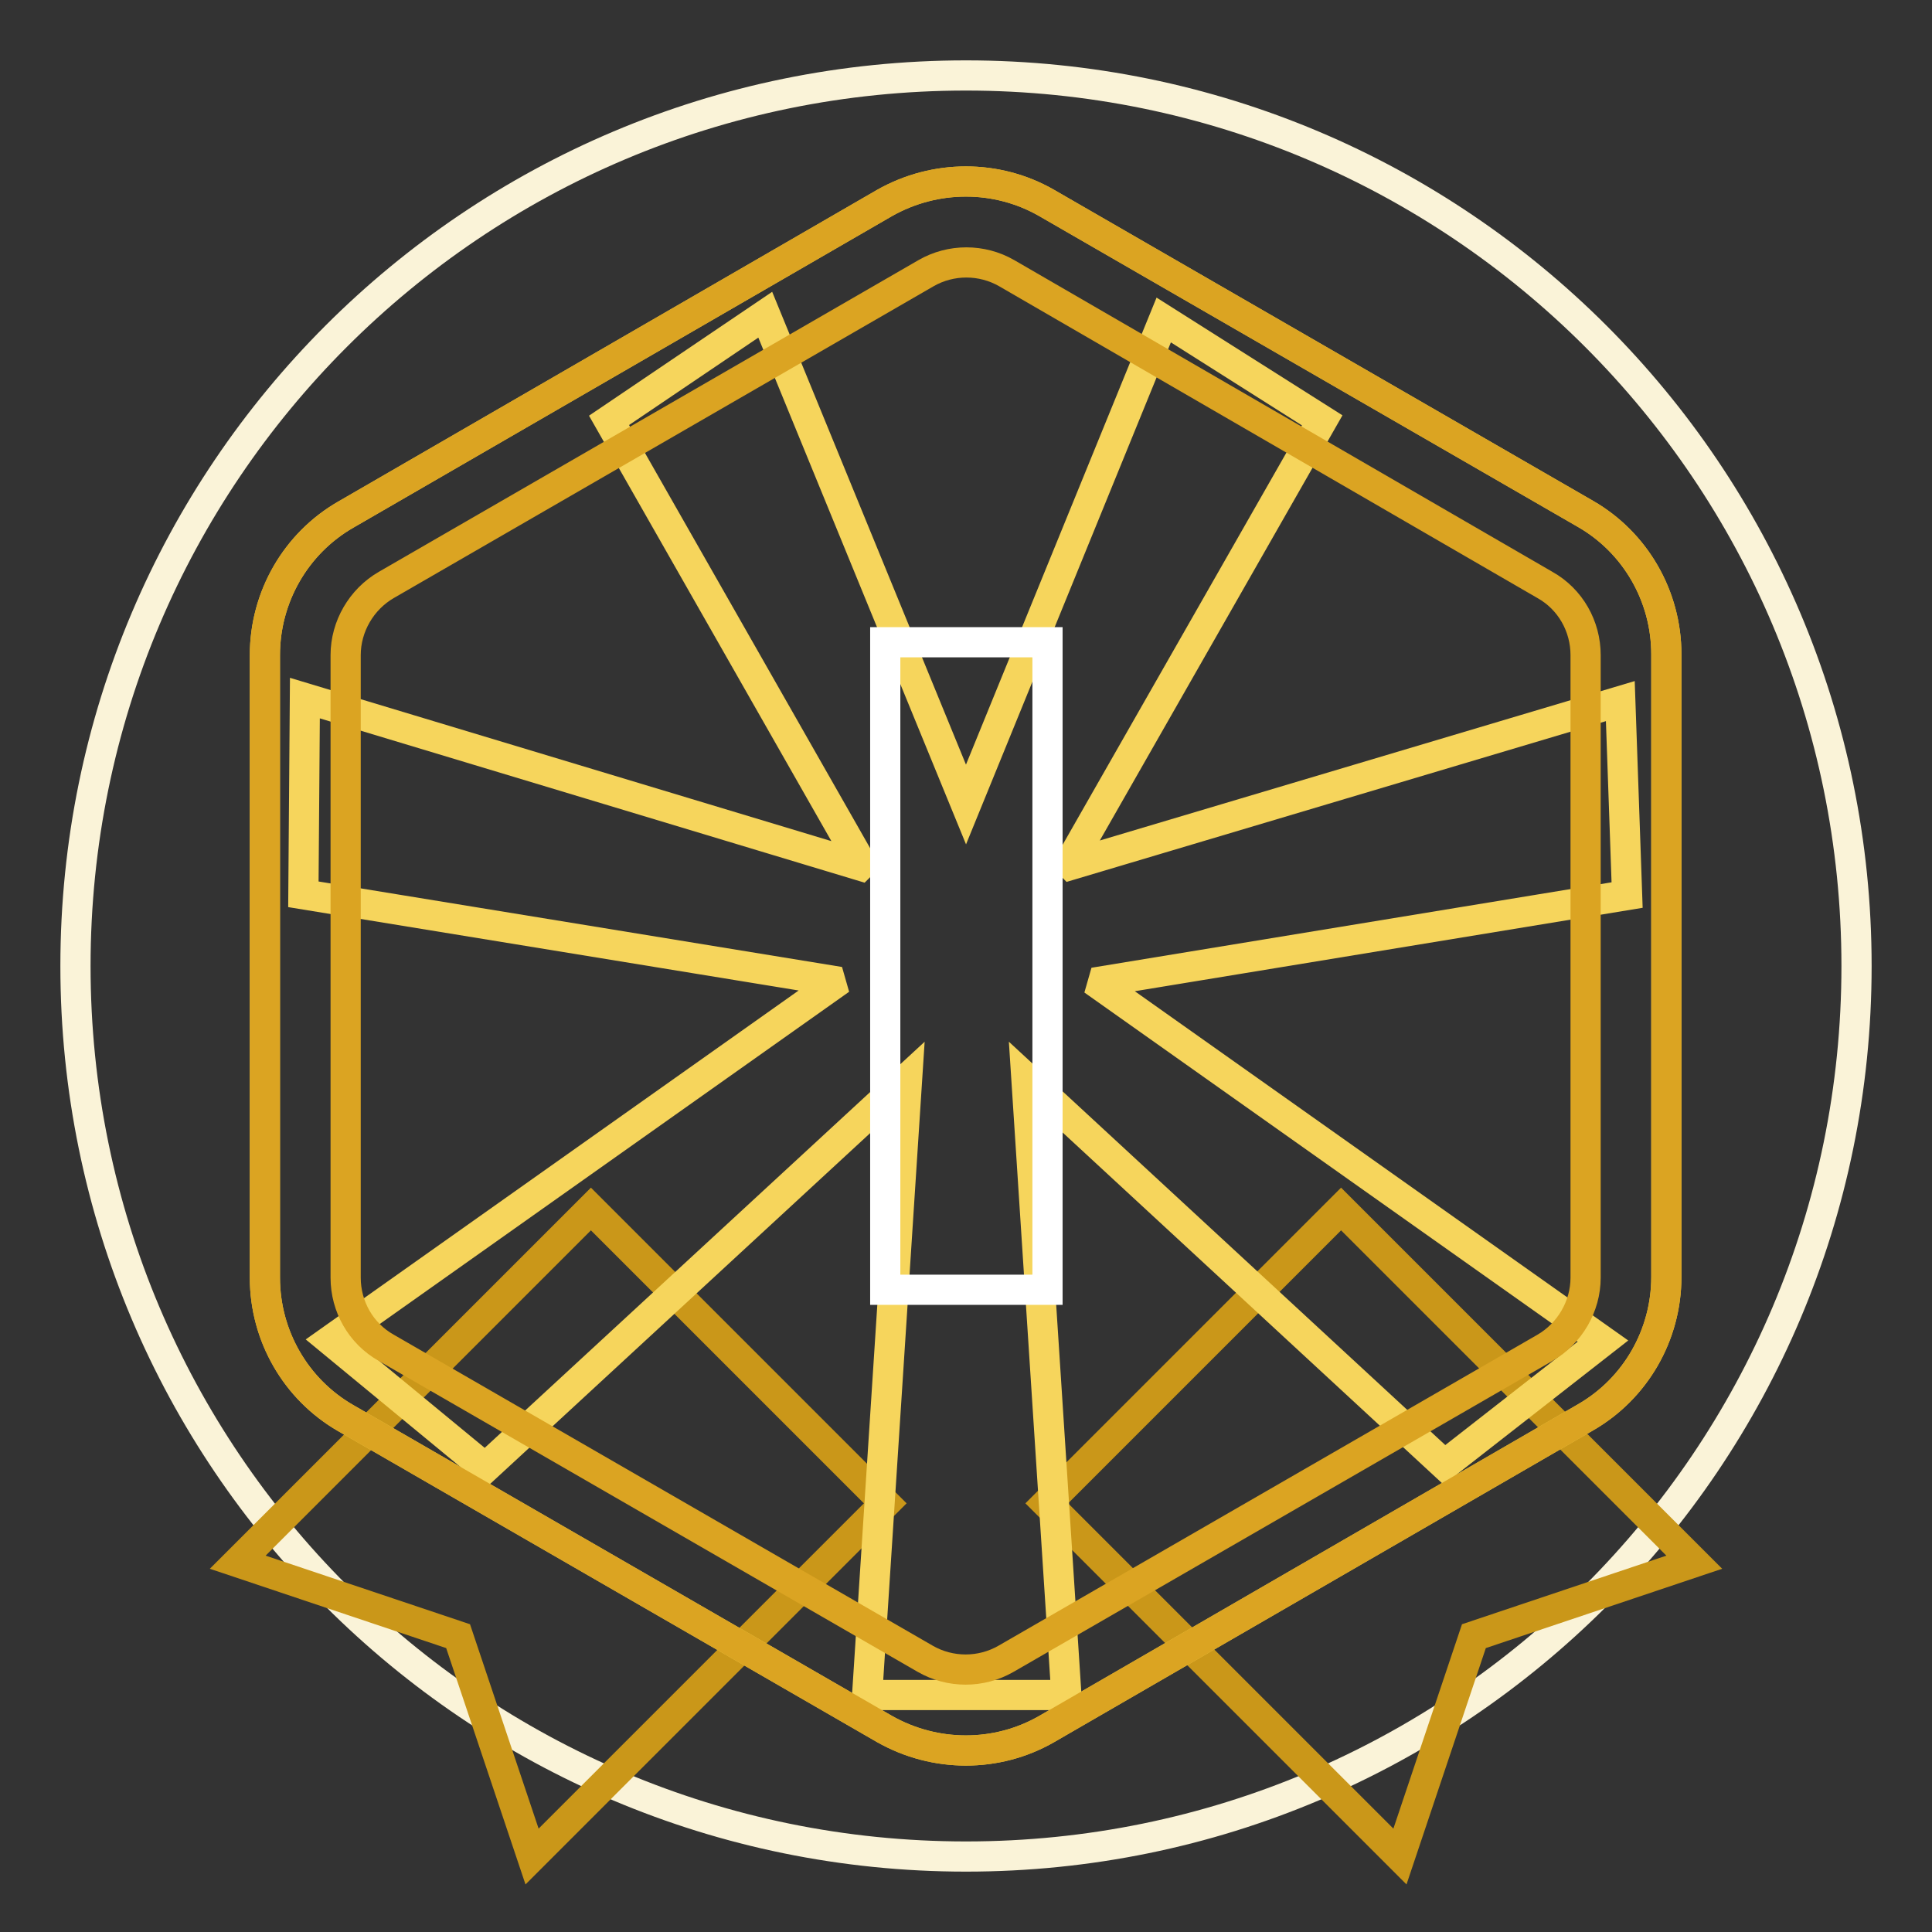 <?xml version="1.0" encoding="utf-8"?>
<!-- Svg Vector Icons : http://www.onlinewebfonts.com/icon -->
<!DOCTYPE svg PUBLIC "-//W3C//DTD SVG 1.1//EN" "http://www.w3.org/Graphics/SVG/1.1/DTD/svg11.dtd">
<svg version="1.1" xmlns="http://www.w3.org/2000/svg" xmlns:xlink="http://www.w3.org/1999/xlink" x="0px" y="0px" viewBox="0 0 256 256" enable-background="new 0 0 256 256" xml:space="preserve">
<rect x="0" y="0" width="256" height="256" fill="#333333" stroke="none"/>
<g> <path stroke-width="4" fill-opacity="0" stroke="#faf3d8"  d="M10,128c0,65.2,52.8,118,118,118c65.2,0,118-52.8,118-118c0-65.2-52.8-118-118-118C62.8,10,10,62.8,10,128 L10,128L10,128z"/> <path stroke-width="4" fill-opacity="0" stroke="#ca9719"  d="M78.3,160.2l39,39L70.5,246l-9.8-29.2L31.5,207L78.3,160.2z M177.7,160.2l46.8,46.8l-29.2,9.8l-9.8,29.2 l-46.8-46.8L177.7,160.2z"/> <path stroke-width="4" fill-opacity="0" stroke="#ecc946"  d="M138.7,26.9l71.4,41.2c6.6,3.8,10.7,10.9,10.7,18.6v82.5c0,7.7-4.1,14.8-10.7,18.6l-71.4,41.3 c-6.6,3.8-14.8,3.8-21.5,0l-71.4-41.2c-6.6-3.8-10.7-10.9-10.7-18.6V86.8c0-7.7,4.1-14.8,10.7-18.6l71.4-41.3 C123.9,23.1,132.1,23.1,138.7,26.9z"/> <path stroke-width="4" fill-opacity="0" stroke="#f6d55c"  d="M141.9,114.6l-0.2-0.2l33.5-58.7l-21-13.3L128,106.6l-26.6-64.9l-20.7,14l33.5,58.8l-0.2,0.2L40.4,92.5 l-0.2,26l69.8,11.4l0.2,0.7l-66.4,47l20.5,16.9l55.9-51.6l-5.3,81.7h26.4l-5.3-81.7l55.4,51.2l21-16.4l-66.4-47l0.2-0.7l69.4-11.4 l-0.9-25.7L141.9,114.6z"/> <path stroke-width="4" fill-opacity="0" stroke="#ffffff"  d="M117.3,85.1h21.5v85.8h-21.5V85.1z"/> <path stroke-width="4" fill-opacity="0" stroke="#dba422"  d="M133.4,36.2c-3.3-1.9-7.4-1.9-10.7,0L51.2,77.5c-3.3,1.9-5.4,5.5-5.4,9.3v82.5c0,3.8,2,7.4,5.4,9.3 l71.4,41.2c3.3,1.9,7.4,1.9,10.7,0l71.4-41.2c3.3-1.9,5.4-5.5,5.4-9.3V86.8c0-3.8-2-7.4-5.4-9.3L133.4,36.2z M138.7,26.9l71.4,41.2 c6.6,3.8,10.7,10.9,10.7,18.6v82.5c0,7.7-4.1,14.8-10.7,18.6l-71.4,41.3c-6.6,3.8-14.8,3.8-21.5,0l-71.4-41.2 c-6.6-3.8-10.7-10.9-10.7-18.6V86.8c0-7.7,4.1-14.8,10.7-18.6l71.4-41.3C123.9,23.1,132.1,23.1,138.7,26.9L138.7,26.9z"/></g>
</svg>